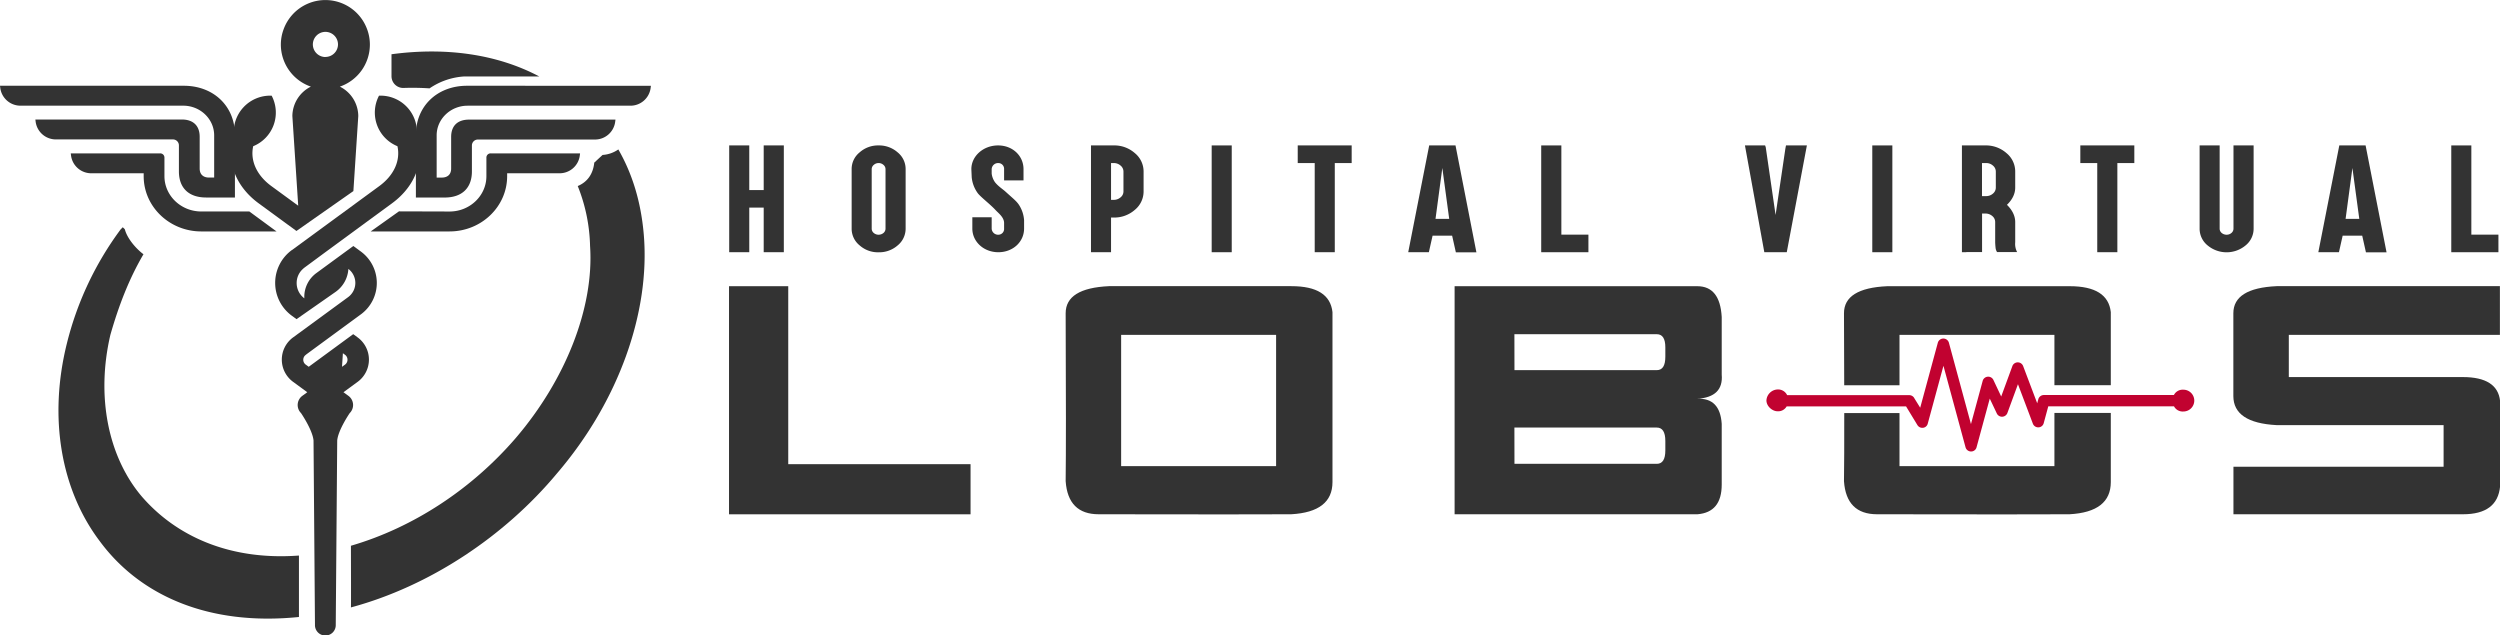 <svg id="Capa_1" data-name="Capa 1" xmlns="http://www.w3.org/2000/svg" viewBox="0 0 1302.74 330.96"><defs><style>.cls-1,.cls-2{fill:#333;}.cls-2,.cls-3{fill-rule:evenodd;}.cls-3{fill:#c10230;}</style></defs><path class="cls-1" d="M220.81,73.56a18.95,18.95,0,0,0-19.66-20.84,18.92,18.92,0,0,0,9.61,26.33c1.64,7.44-1.76,15.13-9.45,20.77l-45.54,33.36h0l-.06,0a21.2,21.2,0,0,0,0,34.2l2.45,1.8L178.47,155A15.79,15.79,0,0,0,185.19,143a9.16,9.16,0,0,1-.13,14.69l-28.69,21a14.34,14.34,0,0,0,0,23.14l7.39,5.42-2.56,1.87a5.94,5.94,0,0,0-.69,9s6.06,8.84,6.52,14.32l.75,95.94a5.42,5.42,0,1,0,10.83,0l.76-95.94c.45-5.48,6.52-14.32,6.52-14.32a5.92,5.92,0,0,0-.7-9l-2.56-1.87,7.4-5.42a14.34,14.34,0,0,0,0-23.14l-2.32-1.7-23.18,17h0L163,192.88a3.13,3.13,0,0,1-1.32-2.57,3.18,3.18,0,0,1,.78-2.06,12.64,12.64,0,0,1,1.4-1.15c1-.74,28.18-20.68,28.18-20.68a20.29,20.29,0,0,0-.36-32.5l-3.91-2.87-19.29,14.13a15.32,15.32,0,0,0-6.24,13.17,1.08,1.08,0,0,1,0,.18l0-.21a9.94,9.94,0,0,1-4-8,9.82,9.82,0,0,1,2.87-6.95,14.08,14.08,0,0,1,1.12-1c.49-.35,11-8.12,11-8.12h0l21.13-15.5.79-.58,12.76-9.35c12.38-9.07,17.25-22.63,12.92-35.26M182.33,186.92l1.1.81a3.2,3.2,0,0,1,0,5.15L181.87,194Z" transform="translate(-3.65 -2.86)"/><path class="cls-1" d="M180.75,48a23.18,23.18,0,0,0,15.64-21.91,22.94,22.94,0,0,0-1.44-8,23.16,23.16,0,0,0-43.5,0,23,23,0,0,0-1.45,8A23.19,23.19,0,0,0,165.65,48,17.31,17.31,0,0,0,156,63.32l3.05,46.73-14-10.23c-7.71-5.64-11.09-13.33-9.46-20.77a18.92,18.92,0,0,0,9.62-26.33,19,19,0,0,0-19.68,20.84c-4.31,12.63.55,26.2,12.92,35.26l19.67,14.4,29.68-20.79,2.55-39.11A17.31,17.31,0,0,0,180.75,48Zm-7.52-15.43A6.55,6.55,0,1,1,179.78,26,6.55,6.55,0,0,1,173.23,32.53Z" transform="translate(-3.65 -2.86)"/><path class="cls-2" d="M247,47.55c-15.52,0-26.63,10.66-26.63,25.55v32.69h15c9,0,14.19-4.94,14.19-13.61V78.57a3.11,3.11,0,0,1,3.16-3h60.81a10.61,10.61,0,0,0,10.67-9.07l.17-1.31H248.09c-6,0-9.35,3.22-9.35,9V90.7c0,3-1.8,4.7-4.9,4.7h-2.65v-22c0-8.52,7.24-15.46,16.13-15.46H332a10.61,10.61,0,0,0,10.67-9.07l.17-1.31Z" transform="translate(-3.65 -2.86)"/><path class="cls-2" d="M196.85,123.46h41.07c16.54,0,30-12.91,30-28.78V93.15h27.17a10.61,10.61,0,0,0,10.67-9.06l.16-1.31H259.34a2.19,2.19,0,0,0-2.23,2.14v9.76c0,10.15-8.61,18.4-19.19,18.4L211.54,113l-14.69,10.44" transform="translate(-3.65 -2.86)"/><path class="cls-2" d="M96.88,78.57v13.6c0,8.67,5.16,13.61,14.19,13.61h15V73.1c0-14.89-11.11-25.55-26.63-25.55H3.65l.16,1.31a10.62,10.62,0,0,0,10.67,9.07H99.12c8.89,0,16.13,6.94,16.13,15.46v22H112.6c-3.1,0-4.9-1.72-4.9-4.7V74.13c0-5.75-3.35-9-9.35-9H22.08l.16,1.31a10.62,10.62,0,0,0,10.67,9.07H93.72A3.11,3.11,0,0,1,96.88,78.57Z" transform="translate(-3.65 -2.86)"/><path class="cls-2" d="M115.25,113.06v0h-6.73c-10.57,0-19.18-8.25-19.18-18.4V84.92a2.19,2.19,0,0,0-2.24-2.14H40.52l.17,1.31a10.61,10.61,0,0,0,10.66,9.06H78.52v1.53c0,15.87,13.46,28.78,30,28.78l39.22,0-14.16-10.4Z" transform="translate(-3.65 -2.86)"/><path class="cls-2" d="M159.43,292.35c-35.93,2.68-64.06-10-82.09-31-17.25-20.5-23.71-51.71-16.17-84,4.31-15.11,9.69-29.11,17.24-42-4.3-3.23-8.63-8.62-9.7-13l-1.08-1.07-1.08,1.07a167.16,167.16,0,0,0-28,59.28c-9.71,38.79-3.23,76.5,17.24,103.44,20.8,28.1,56.59,44.11,103.64,39.3Z" transform="translate(-3.65 -2.86)"/><path class="cls-2" d="M339.16,125.56c-1.43-17.65-6.16-32.43-13.3-44.83a16.08,16.08,0,0,1-8.21,2.87l-4.33,4c-.63,6-3.62,10.11-8.61,12.21A89.2,89.2,0,0,1,311.13,131c2.19,32.29-12.91,70-38.79,100.19-22.69,26.31-53,46.48-85.82,56.06,0,4.74.1,31.25,0,32.13,40.86-11,79.94-36.91,107.39-69.86C326.24,211.79,342.39,165.43,339.16,125.56Z" transform="translate(-3.65 -2.86)"/><path class="cls-2" d="M207.66,31.13V42.58A6.11,6.11,0,0,0,214,48.69a131.11,131.11,0,0,1,13.49.22,35.65,35.65,0,0,1,18.36-6.22h38.78C262.84,31.15,236.2,27.3,207.66,31.13Z" transform="translate(-3.65 -2.86)"/><path class="cls-3" d="M934.92,208.77h63.63a3,3,0,0,1,2.71,1.71l3,4.84,9.2-33.92a3,3,0,0,1,5.74,0l11.51,42.45,6.12-22.57a3,3,0,0,1,5.64-.29l4,8.49,5.84-15.91a3,3,0,0,1,5.61.1l7.31,19.34.58-2.13a3,3,0,0,1,2.87-2.17h67.78a5.15,5.15,0,0,1,4.94-2.78,5.68,5.68,0,1,1,0,11.36,5.12,5.12,0,0,1-4.89-2.7H1071l-2.38,8.79h0a2.91,2.91,0,0,1-1.83,2,3,3,0,0,1-3.81-1.72l-7.78-20.59-5.53,15.06h0a3,3,0,0,1-5.46.24l-3.7-7.8-6.88,25.35a2.94,2.94,0,0,1-2.11,2.12,3,3,0,0,1-3.63-2.08l-11.52-42.48-8.19,30.18h0a2.87,2.87,0,0,1-1.38,1.78,3,3,0,0,1-4-1.08l-5.91-9.73H934.67a5.07,5.07,0,0,1-4.79,2.54c-2.59,0-5.75-2.54-5.75-5.68a6.07,6.07,0,0,1,5.75-5.68A5.21,5.21,0,0,1,934.92,208.77Z" transform="translate(-3.65 -2.86)"/><path class="cls-1" d="M414.4,152v92.74h95v26.12H383.54V152Z" transform="translate(-3.65 -2.86)"/><path class="cls-1" d="M698,254.05q0,15.6-21.52,16.79-19,.14-100.31,0-16,0-17.21-17.24.28-21.69,0-87.51,0-13.07,22.58-14.11h95.07q19.9,0,21.39,13.52Zm-29.38-8.29V177.35H587.87v68.41Z" transform="translate(-3.65 -2.86)"/><path class="cls-1" d="M900.83,223.74v31.65q0,14.42-12.61,15.45H761.64V152H888.08q11.86,0,12.75,16.05v30q1,11.73-12.76,12.62Q899.94,210.06,900.83,223.74Zm-108-28H867q4.46,0,4.45-7v-4.9q0-6.82-4.45-6.83H792.8Zm0,48.82H867q4.46,0,4.45-7v-4.9q0-7-4.45-7H792.8Z" transform="translate(-3.65 -2.86)"/><path class="cls-1" d="M1287.12,270.84H1167.49V246.06H1277V224.39h-87q-22.56-1.19-22.56-15.17V166.1q0-13.08,22.54-14.12h116.36v25.37h-110v22H1287q18.1,0,19.44,12.47V256.3Q1305.05,270.85,1287.12,270.84Z" transform="translate(-3.65 -2.86)"/><path class="cls-1" d="M1074.2,245.76H993.47V218.1H964.68c0,15.92,0,27.84-.14,35.5q1.19,17.23,17.21,17.24,81.32.14,100.31,0,21.53-1.18,21.52-16.79v-36H1074.2Z" transform="translate(-3.65 -2.86)"/><path class="cls-1" d="M1082.19,152H987.12q-22.59,1-22.58,14.11c.06,14.07.1,26.46.12,37.51h28.81V177.35h80.73V203.6h29.38V165.5Q1102.09,152,1082.19,152Z" transform="translate(-3.65 -2.86)"/><path class="cls-1" d="M391.82,78.64h2.27v23.25h7.52V78.64H412.1v55.65H401.61V111.05h-7.52v23.24H383.63V78.64h8.19Z" transform="translate(-3.65 -2.86)"/><path class="cls-1" d="M471.45,82.29A11.19,11.19,0,0,1,475.57,91v31a11.27,11.27,0,0,1-4.12,8.71,14.6,14.6,0,0,1-9.94,3.62,14.39,14.39,0,0,1-9.94-3.62,11.17,11.17,0,0,1-4.13-8.71V91a11.11,11.11,0,0,1,4.13-8.71,14.42,14.42,0,0,1,9.94-3.65A14.6,14.6,0,0,1,471.45,82.29ZM459,88.76A2.86,2.86,0,0,0,457.89,91v31a2.88,2.88,0,0,0,1.06,2.25,3.87,3.87,0,0,0,2.56.92,3.94,3.94,0,0,0,2.52-.92,2.91,2.91,0,0,0,1.06-2.25V91A2.89,2.89,0,0,0,464,88.76a3.71,3.71,0,0,0-2.52-.93A3.75,3.75,0,0,0,459,88.76Z" transform="translate(-3.65 -2.86)"/><path class="cls-1" d="M523.88,134.29c-7.66,0-13.55-5.52-13.55-12.33v-5.89h10.08V122a3.32,3.32,0,0,0,3.47,3.17,3,3,0,0,0,3-3.17v-2.91c0-3-2.9-5.09-4.35-6.66-2.85-3.11-7.53-6.62-9.28-8.78A16.75,16.75,0,0,1,510,95.19L509.82,91c0-6.82,6.24-12.36,13.92-12.36S537,84.13,537,91v5.86H526.88V91a3,3,0,0,0-3-3.17A3.32,3.32,0,0,0,520.41,91v2.34a9.93,9.93,0,0,0,1.75,4.51c1.68,2.12,4.17,3.7,5.34,4.77,4.13,3.75,5.81,5,7.13,7a16.78,16.78,0,0,1,2.67,8l0,4.26C537.33,128.88,531.5,134.29,523.88,134.29Z" transform="translate(-3.65 -2.86)"/><path class="cls-1" d="M574.43,134.29h-2.27V78.64H584a16.14,16.14,0,0,1,11,4,12.38,12.38,0,0,1,4.57,9.63v10.31a12.4,12.4,0,0,1-4.57,9.64,16.18,16.18,0,0,1-11,4h-1.39v18.06h-8.18ZM582.61,107H584a5.24,5.24,0,0,0,3.58-1.31,3.91,3.91,0,0,0,1.5-3.14V92.28a4,4,0,0,0-1.5-3.13A5.2,5.2,0,0,0,584,87.83h-1.39Z" transform="translate(-3.65 -2.86)"/><path class="cls-1" d="M643.23,78.64h2.27v55.65H635.05V78.64h8.18Z" transform="translate(-3.65 -2.86)"/><path class="cls-1" d="M682.2,87.83h-2.31V78.64H708v9.19h-8.8v46.46H688.74V87.83Z" transform="translate(-3.65 -2.86)"/><path class="cls-1" d="M750.16,125.68c-.65,2.87-1.31,5.73-1.94,8.61H737.47L748.4,78.64h13.71L773,134.35H762.29c-.63-2.88-1.29-5.8-1.94-8.67Zm5.08-35.28-3.55,26.5h7.13Z" transform="translate(-3.65 -2.86)"/><path class="cls-1" d="M815,78.64h2.27v46.49h14.1v9.16H806.77V78.64H815Z" transform="translate(-3.65 -2.86)"/><path class="cls-1" d="M928.9,114.88,934,80.31l.32-1.67h10.89l-10.48,55.65h-11.7L912.93,78.64h10.52l.33,1Z" transform="translate(-3.65 -2.86)"/><path class="cls-1" d="M987.48,78.64h2.27v55.65H979.29V78.64h8.19Z" transform="translate(-3.65 -2.86)"/><path class="cls-1" d="M1028.28,134.29H1026V78.64h12.21a16.14,16.14,0,0,1,11,4,12.37,12.37,0,0,1,4.56,9.63v8.33c0,3.46-1.68,6.46-4.31,9,2.63,2.58,4.31,5.59,4.31,9v10.5a9.09,9.09,0,0,0,1,5.12h-10.45a5.06,5.06,0,0,1-.8-2.38c-.1-.93-.16-1.85-.19-2.74v-10.5a4,4,0,0,0-1.49-3.15,5.27,5.27,0,0,0-3.58-1.31h-1.76v20.08h-8.18Zm8.18-29.24h2.12a5.22,5.22,0,0,0,3.58-1.31,4,4,0,0,0,1.5-3.13V92.28a4,4,0,0,0-1.5-3.13,5.18,5.18,0,0,0-3.58-1.32h-2.12Z" transform="translate(-3.65 -2.86)"/><path class="cls-1" d="M1090,87.83h-2.3V78.64h28.14v9.19H1107v46.46h-10.48V87.83Z" transform="translate(-3.65 -2.86)"/><path class="cls-1" d="M1178,122a11.18,11.18,0,0,1-4.14,8.71,15.46,15.46,0,0,1-19.88,0,11.19,11.19,0,0,1-4.12-8.71V78.64h10.44V122a2.91,2.91,0,0,0,1.06,2.25,3.91,3.91,0,0,0,2.56.92,3.75,3.75,0,0,0,2.53-.92,2.91,2.91,0,0,0,1.06-2.25V78.64H1178V122Z" transform="translate(-3.65 -2.86)"/><path class="cls-1" d="M1224.4,125.68c-.65,2.87-1.31,5.73-1.94,8.61h-10.74l10.93-55.65h13.7l10.92,55.71h-10.74c-.63-2.88-1.29-5.8-1.94-8.67Zm5.08-35.28-3.55,26.5h7.13Z" transform="translate(-3.65 -2.86)"/><path class="cls-1" d="M1289.19,78.64h2.27v46.49h14.11v9.16H1281V78.64h8.18Z" transform="translate(-3.65 -2.86)"/></svg>